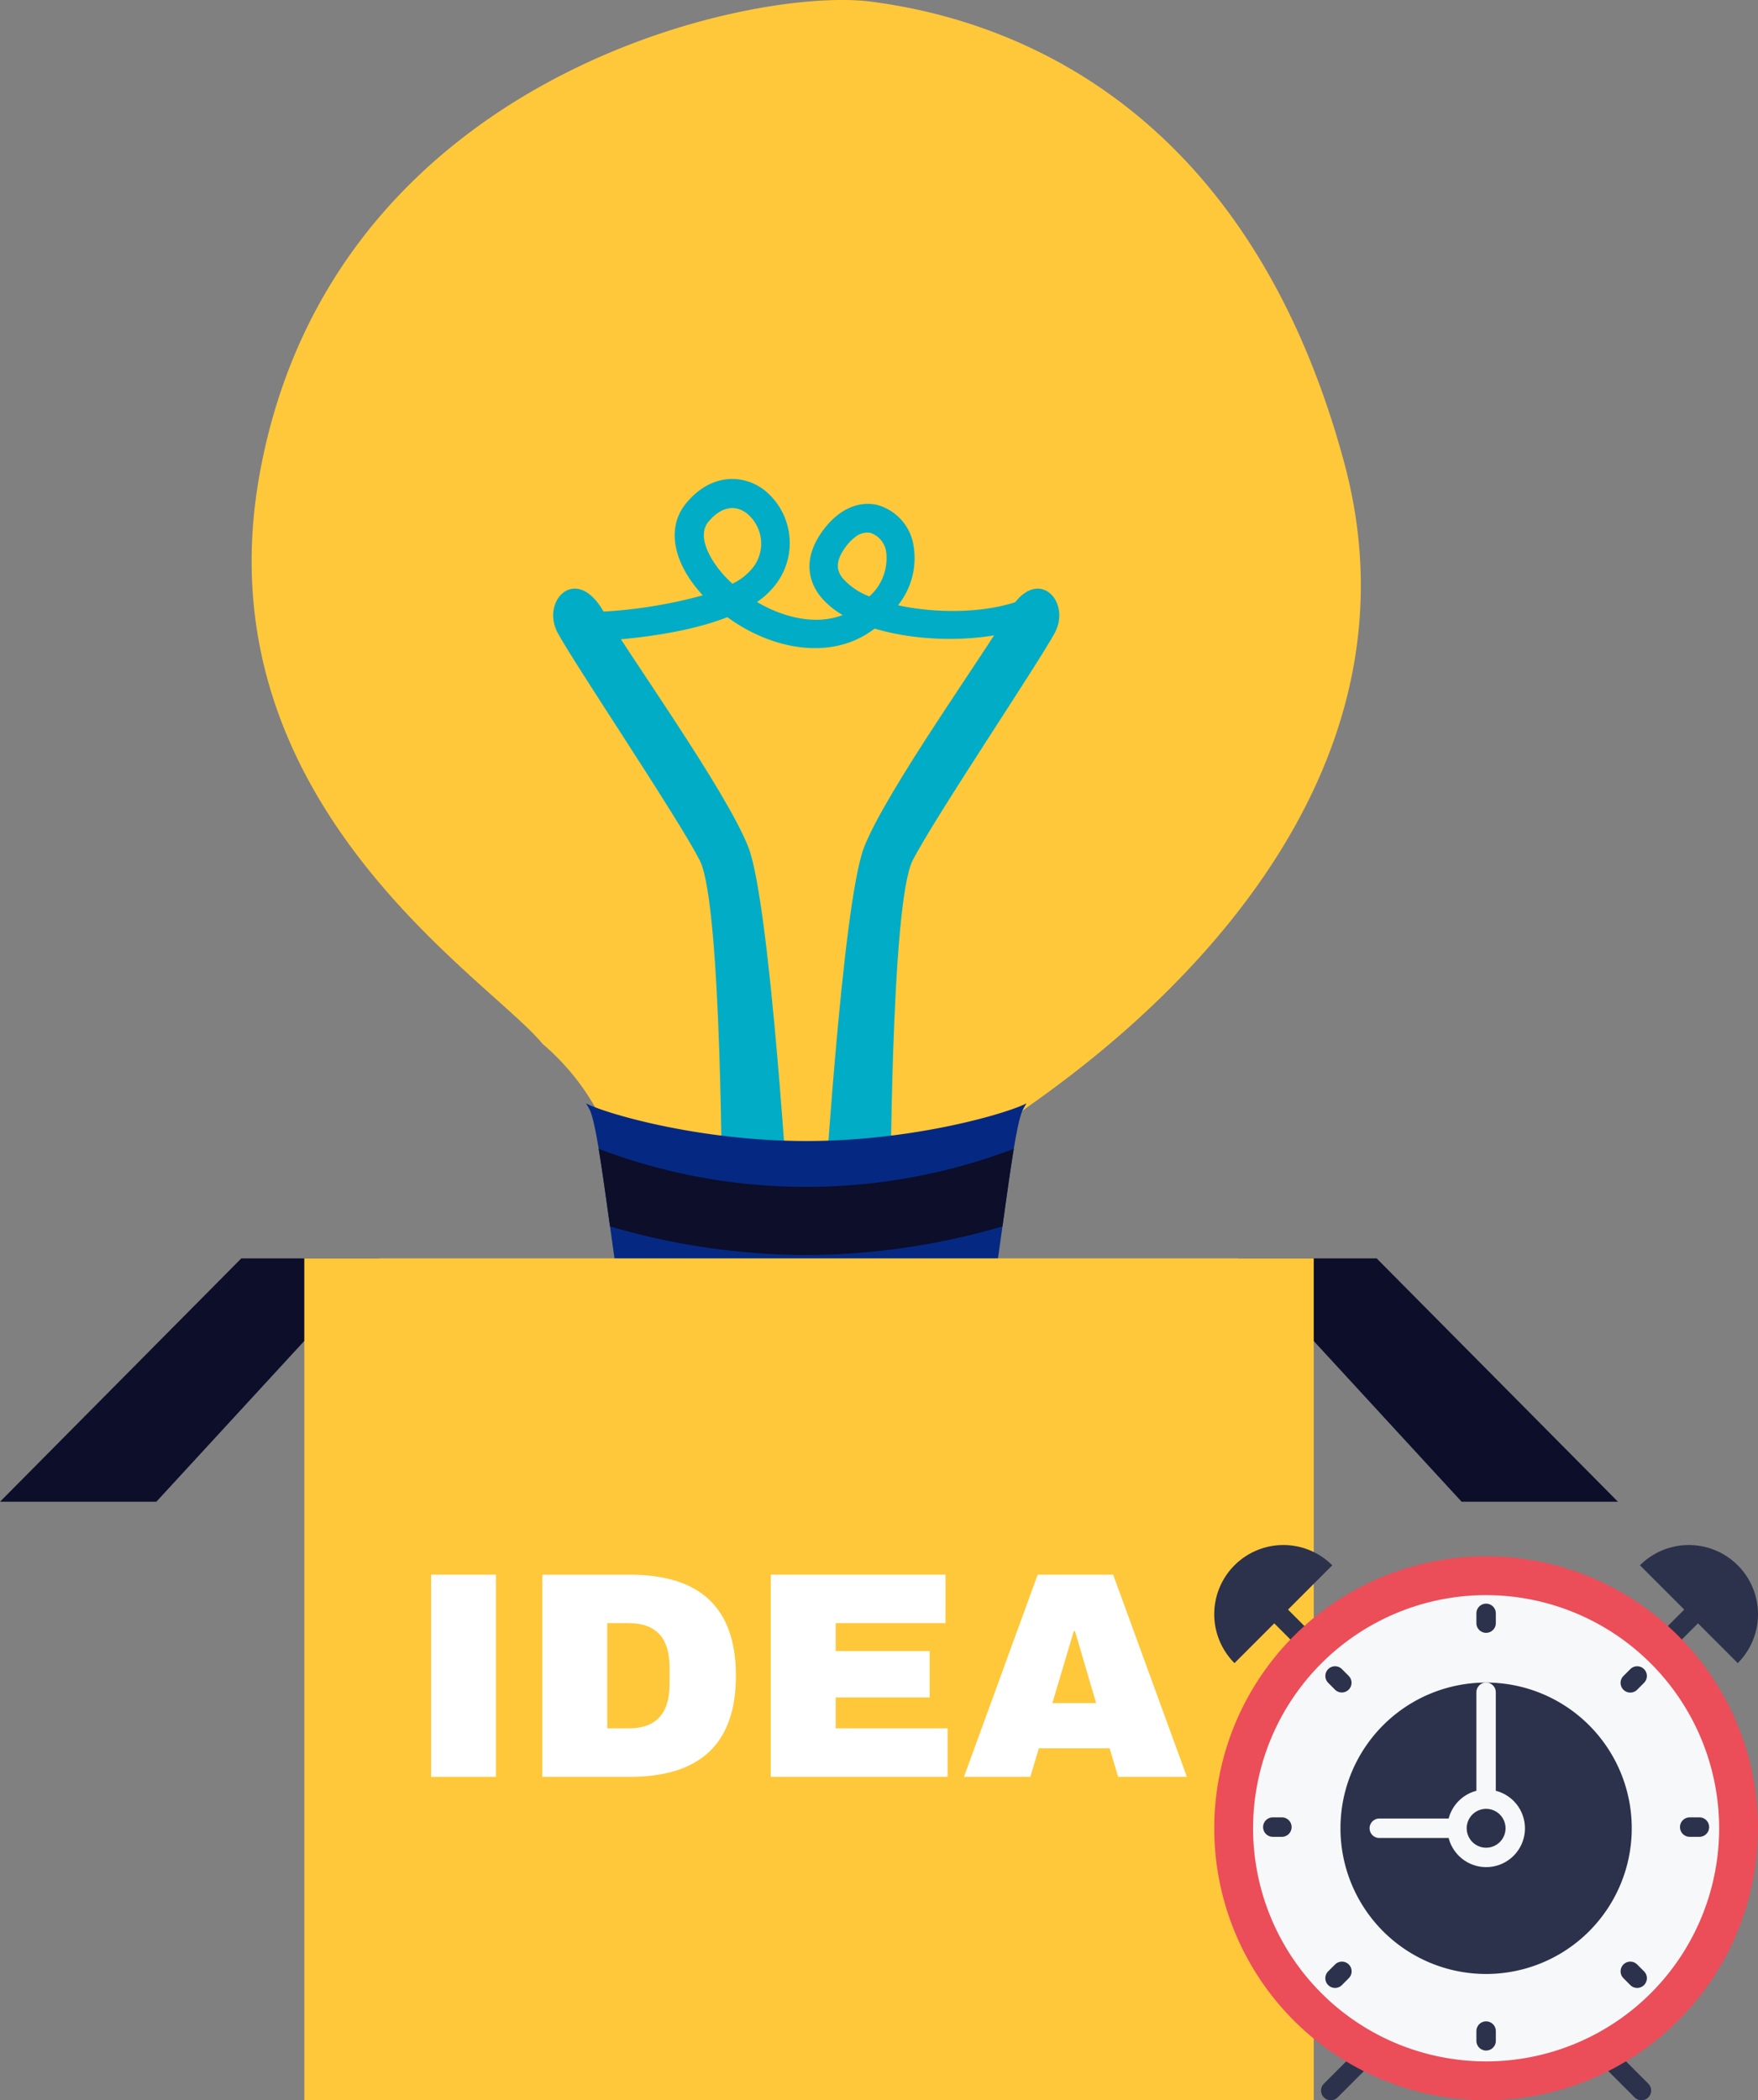 <svg xmlns="http://www.w3.org/2000/svg" xmlns:xlink="http://www.w3.org/1999/xlink" width="167.483" height="200" viewBox="0 0 167.483 200"><rect x="0" y="0" width="167.483" height="200" fill="#808080" stroke="none"/><defs><style>.a{fill:none;}.b{clip-path:url(#a);}.c{fill:#ffc83a;}.d{fill:#01acc6;}.e{fill:#052983;}.f{fill:#0c0e2a;}.g{fill:#fff;}.h{fill:#f7f8f9;}.i{fill:#2c324c;}.j{fill:#eb4d59;}</style><clipPath id="a"><rect class="a" width="167.483" height="200"/></clipPath></defs><g transform="translate(-1216.914 -4288.676)"><g transform="translate(1216.914 4288.676)"><g class="b"><path class="c" d="M1270.05,4388.089a22.618,22.618,0,0,1,5.138,6.274,38.6,38.6,0,0,1,1.377,7.125h37.545c.235-3.6.657-6.266,1.49-6.916,3.082-2.407,40.47-26.134,30.807-61.863s-33.913-42.456-45.153-43.886-51.368,6.974-58.186,45.112c-5.567,31.133,21.845,47.877,26.983,54.153" transform="translate(-1218.353 -4288.676)"/><path class="d" d="M1288.861,4407.074s.009-28.961-2.116-33.1-11.873-18.6-13.531-21.655,1.739-6.594,4.339-2.081c2.22,3.857,11.7,17.064,13.818,22.468s3.927,35.81,3.927,35.81Z" transform="translate(-1220.078 -4292.041)"/><path class="d" d="M1306.453,4407.074s-.007-28.961,2.117-33.1,11.873-18.6,13.531-21.655-1.739-6.594-4.339-2.081c-2.221,3.857-11.7,17.064-13.817,22.468s-3.928,35.81-3.928,35.81Z" transform="translate(-1221.62 -4292.041)"/><path class="d" d="M1290.042,4347a5.472,5.472,0,0,0,2.046-1.654,3.716,3.716,0,0,0-.683-5.055c-1.156-.872-2.481-.581-3.635.792s.135,3.681,1.574,5.226q.334.355.7.69m11.7-4.446a4.626,4.626,0,0,0-.963,1.013c-1.073,1.485-.689,2.334-.234,2.907a6.377,6.377,0,0,0,2.545,1.734,4.859,4.859,0,0,0,1.608-4.188,2.231,2.231,0,0,0-1.525-1.866,1.807,1.807,0,0,0-1.431.4m17.378,8.156c-3.918,1.83-10.593,2.055-15.525.561l-.135.1c-4.065,3.014-9.728,1.863-13.9-1.185-5.181,2.028-12.306,2.272-13.394,2.3l-.016-2.769a45.476,45.476,0,0,0,11.069-1.612c-2.875-3.118-3.488-6.49-1.567-8.789,2.418-2.909,5.48-2.718,7.414-1.248a6.467,6.467,0,0,1,1.268,8.773,7.536,7.536,0,0,1-1.95,1.9c2.608,1.538,5.681,2.206,8.165,1.241a7.672,7.672,0,0,1-2.119-1.766c-.841-1.056-1.942-3.281.193-6.227,1.431-1.982,3.311-2.895,5.152-2.507a4.786,4.786,0,0,1,3.534,3.953,7.175,7.175,0,0,1-1.49,5.617c4.011.88,9.146.73,12.327-.749Z" transform="translate(-1220.269 -4291.414)"/><path class="e" d="M1297.074,4403.637c-10.489,0-19.46-2.745-20.979-3.591.117.209.245.412.351.625,1.411,2.886,3.167,26.907,6.941,36.181a7.259,7.259,0,0,0,2.2,3.335,26.021,26.021,0,0,0,22.978,0,7.26,7.26,0,0,0,2.2-3.335c3.772-9.273,5.53-33.295,6.941-36.181.106-.212.234-.415.35-.625-1.519.846-10.488,3.591-20.978,3.591" transform="translate(-1220.266 -4294.983)"/><path class="f" d="M1297.147,4414.752a67.115,67.115,0,0,0,18.691-2.72c.4-2.852.754-5.422,1.079-7.388a55.751,55.751,0,0,1-39.543,0c.328,1.965.685,4.536,1.081,7.388a67.11,67.11,0,0,0,18.692,2.72" transform="translate(-1220.338 -4295.244)"/><path class="f" d="M1297.259,4427.779a70.265,70.265,0,0,0,16.743-2.163c.424-2.4.809-4.874,1.164-7.293a55.729,55.729,0,0,1-35.814,0c.355,2.419.74,4.892,1.161,7.293a70.308,70.308,0,0,0,16.746,2.163" transform="translate(-1220.45 -4296.019)"/><path class="f" d="M1281.791,4432.139a43.934,43.934,0,0,0,1.92,6.53c.114.28.232.527.35.78a65.793,65.793,0,0,0,26.672,0c.119-.253.237-.5.351-.78a43.919,43.919,0,0,0,1.92-6.53,55.822,55.822,0,0,1-31.212,0" transform="translate(-1220.588 -4296.801)"/></g></g><path class="f" d="M1239.9,4415.705l-22.984,23.169h14.893l21.33-23.169Z" transform="translate(0 -7.195)"/><path class="f" d="M1341.915,4415.706h13.239l22.984,23.169h-14.893Z" transform="translate(-7.083 -7.195)"/><rect class="c" width="96.169" height="80.17" transform="translate(1245.903 4408.506)"/><rect class="g" width="6.184" height="19.249" transform="translate(1257.984 4438.627)"/><g transform="translate(1216.914 4288.676)"><g class="b"><path class="g" d="M1277.871,4452.245v10.018h2.042c2.714,0,3.889-1.542,3.889-4.171v-1.677c0-2.63-1.175-4.17-3.889-4.17Zm2.154-4.615c6.576,0,10.1,3.048,10.1,9.623s-3.523,9.625-10.1,9.625h-8.338v-19.248Z" transform="translate(-1220.016 -4297.678)"/></g></g><path class="g" d="M1294.756,4466.878v-19.249H1311.4v4.615H1300.94v2.66h8.952v4.418h-8.952v2.94h10.66v4.615Z" transform="translate(-4.409 -9.003)"/><path class="g" d="M1324.729,4453l-2.042,6.854h4.169L1324.84,4453Zm10.772,13.876h-6.548l-.811-2.712H1321.4l-.811,2.712h-6.323l7.022-19.249h7.19Z" transform="translate(-5.515 -9.003)"/><g transform="translate(1216.914 4288.676)"><g class="b"><path class="h" d="M1365.551,4447.732a24.051,24.051,0,1,1-24.051,24.051,24.051,24.051,0,0,1,24.051-24.051" transform="translate(-1223.97 -4297.684)"/><path class="i" d="M1366.162,4458.519a13.875,13.875,0,1,1-13.876,13.875,13.875,13.875,0,0,1,13.876-13.875" transform="translate(-1224.581 -4298.295)"/><path class="i" d="M1351.25,4500.354a.926.926,0,0,1-.654-1.579l3.638-3.638a.925.925,0,0,1,1.308,1.308l-3.639,3.637a.922.922,0,0,1-.653.272" transform="translate(-1224.47 -4300.354)"/><path class="i" d="M1382.408,4500.353a.922.922,0,0,1-.654-.272l-3.667-3.664a.925.925,0,0,1,1.307-1.31l3.667,3.667a.926.926,0,0,1-.654,1.579" transform="translate(-1226.027 -4300.352)"/><path class="i" d="M1384.681,4455.509a.925.925,0,0,1-.653-1.579l2.773-2.774a.925.925,0,0,1,1.309,1.308l-2.776,2.774a.917.917,0,0,1-.654.271" transform="translate(-1226.363 -4297.863)"/><path class="i" d="M1349.031,4455.509a.924.924,0,0,1-.654-.271l-2.776-2.774a.925.925,0,0,1,1.31-1.308l2.774,2.774a.925.925,0,0,1-.654,1.579" transform="translate(-1224.187 -4297.863)"/><path class="j" d="M1365.44,4449.471a22.2,22.2,0,1,0,22.2,22.2,22.224,22.224,0,0,0-22.2-22.2m0,48.1a25.9,25.9,0,1,1,25.9-25.9,25.932,25.932,0,0,1-25.9,25.9" transform="translate(-1223.859 -4297.573)"/><path class="i" d="M1366.939,4450.555a.925.925,0,0,0-.925.926v.925a.925.925,0,0,0,1.851,0v-.925a.924.924,0,0,0-.925-.926" transform="translate(-1225.359 -4297.844)"/><path class="i" d="M1366.939,4492.72a.925.925,0,0,0-.925.925v.926a.925.925,0,0,0,1.851,0v-.926a.924.924,0,0,0-.925-.925" transform="translate(-1225.359 -4300.232)"/><path class="i" d="M1388.457,4472.128h-.925a.926.926,0,1,0,0,1.851h.925a.926.926,0,0,0,0-1.851" transform="translate(-1226.525 -4299.066)"/><path class="i" d="M1346.292,4472.128h-.925a.926.926,0,0,0,0,1.851h.925a.926.926,0,0,0,0-1.851" transform="translate(-1224.137 -4299.066)"/><path class="i" d="M1381.5,4457.145l-.654.654a.925.925,0,0,0,1.308,1.309l.654-.656a.924.924,0,0,0-1.307-1.307" transform="translate(-1226.183 -4298.201)"/><path class="i" d="M1351.685,4486.96l-.654.653a.925.925,0,0,0,1.307,1.31l.654-.656a.924.924,0,0,0-1.307-1.307" transform="translate(-1224.495 -4299.891)"/><path class="i" d="M1382.154,4486.96a.924.924,0,0,0-1.307,1.307l.654.656a.925.925,0,1,0,1.307-1.31Z" transform="translate(-1226.183 -4299.891)"/><path class="i" d="M1352.339,4457.145a.924.924,0,0,0-1.308,1.307l.654.656a.925.925,0,0,0,1.307-1.309Z" transform="translate(-1224.494 -4298.201)"/><path class="h" d="M1364.479,4472.394a1.85,1.85,0,1,1,1.851,1.851,1.853,1.853,0,0,1-1.851-1.851m-9.251,0a.923.923,0,0,0,.925.925h6.607a3.692,3.692,0,1,0,4.492-4.494v-9.381a.924.924,0,1,0-1.849,0v9.381a3.692,3.692,0,0,0-2.643,2.643h-6.607a.925.925,0,0,0-.925.926" transform="translate(-1224.748 -4298.295)"/><path class="i" d="M1391.848,4446.566a6.588,6.588,0,0,1,0,9.316l-9.317-9.316a6.588,6.588,0,0,1,9.317,0" transform="translate(-1226.294 -4297.509)"/><path class="i" d="M1341.468,4446.566a6.588,6.588,0,0,0,0,9.316l9.317-9.316a6.588,6.588,0,0,0-9.317,0" transform="translate(-1223.859 -4297.509)"/></g></g></g></svg>